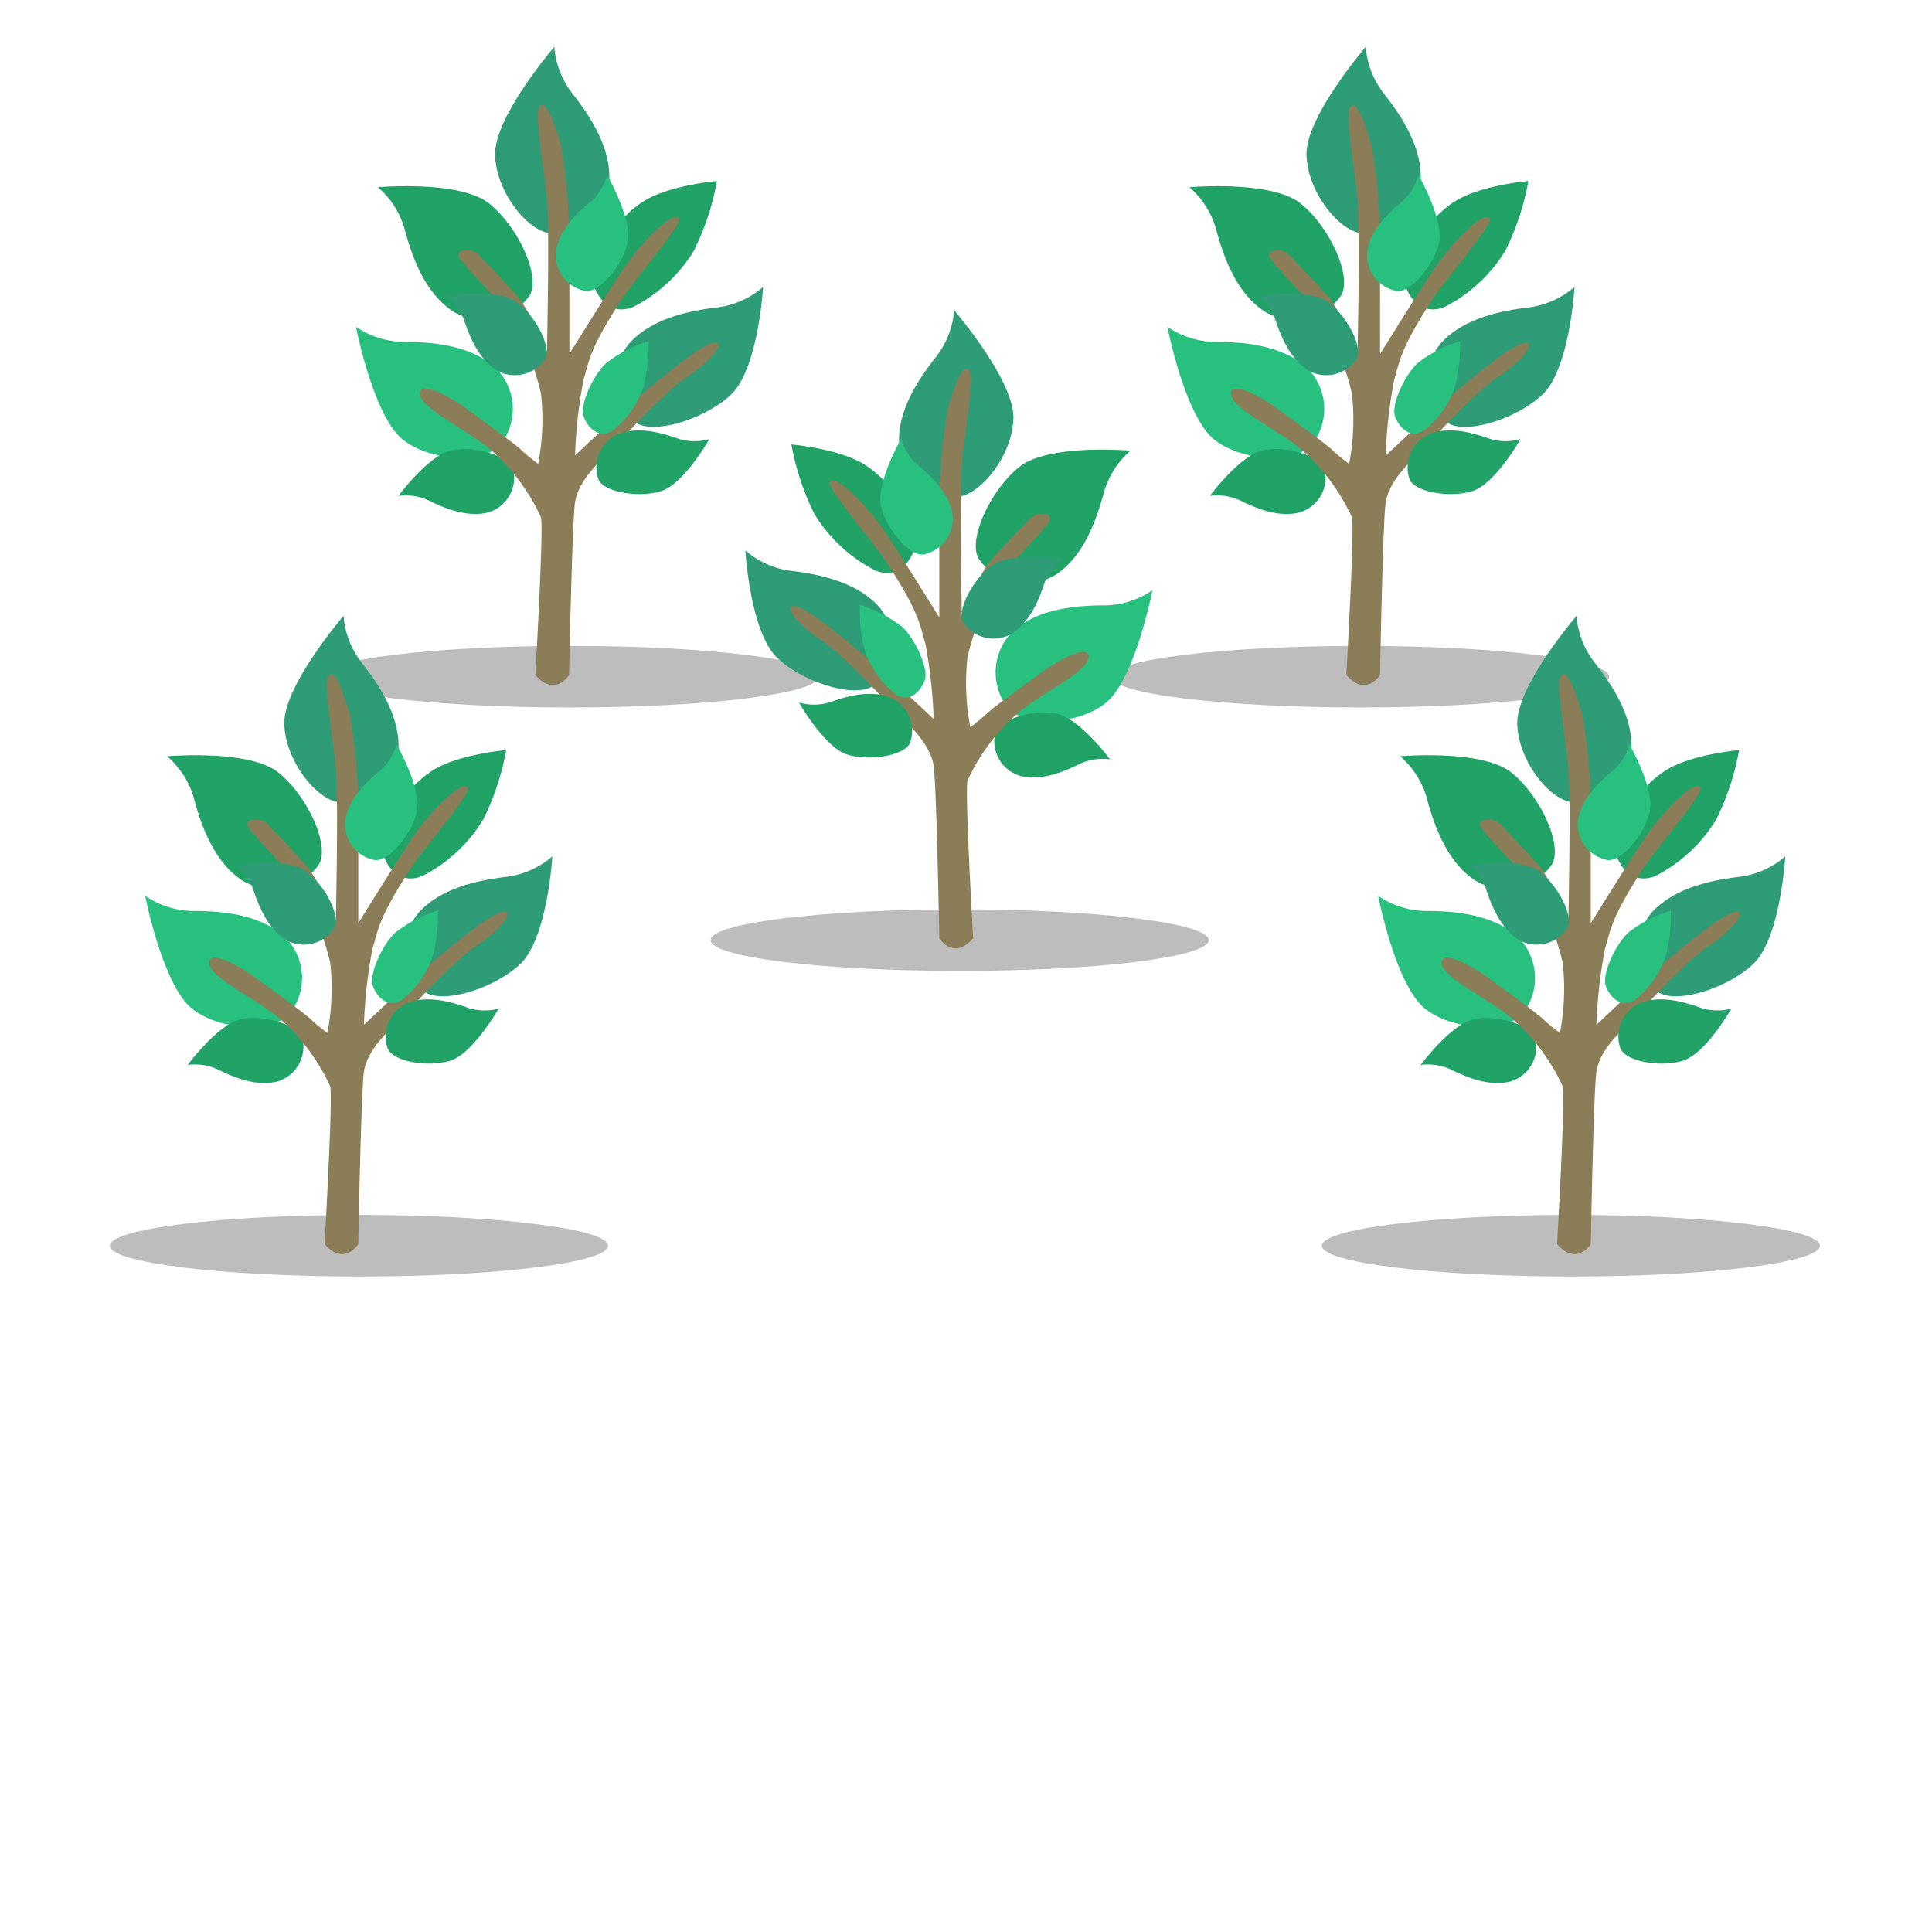 <svg width="165" height="165" fill="none" xmlns="http://www.w3.org/2000/svg"><path opacity=".3" d="M48.66 60.42c11.747 0 21.27-1.177 21.27-2.63 0-1.452-9.523-2.63-21.27-2.63s-21.27 1.178-21.27 2.63c0 1.453 9.523 2.63 21.27 2.63z" fill="#222"/><path d="M30.4 27.91s1.51 7.78 4.1 9.71c2.59 1.93 6.92 1.82 8.18.42a4.9 4.9 0 00-.39-6.65c-2.22-2-5.64-2.19-7.9-2.19a7.45 7.45 0 01-3.99-1.29z" fill="#28C07F"/><path d="M34.03 42.35s2.62-3.56 4.63-3.92c2.01-.36 4.86.53 5.18 1.68a3.11 3.11 0 01-2.11 3.64c-1.82.49-3.81-.36-5.09-1a4.72 4.72 0 00-2.61-.4zM32.28 15.99s7-.62 9.5 1.39 4.46 6.31 3.43 7.89a4.91 4.91 0 01-6.53 1.32c-2.49-1.64-3.56-4.9-4.14-7.08a7.379 7.379 0 00-2.26-3.52zM61.23 15.46s-4 .34-6.22 1.7c-2.22 1.36-4.69 4.86-4.48 6.43.21 1.57 1.44 3.47 3.54 2.63a13 13 0 005.2-4.83c.93-1.875 1.59-3.87 1.96-5.93z" fill="#21A267"/><path d="M65.17 24.51s-.4 7-2.75 9.2c-2.35 2.2-6.89 3.51-8.3 2.26a4.91 4.91 0 01-.37-6.65c2-2.22 5.36-2.81 7.61-3.08a7.39 7.39 0 003.81-1.73zM47.34 4s-5.16 6-5.06 9.24c.1 3.24 2.87 6.56 4.75 6.68a4.91 4.91 0 005-4.44c.17-3-1.8-5.78-3.19-7.55A7.44 7.44 0 0147.34 4z" fill="#2E9C76"/><path d="M48.6 57.65s-1.2 1.92-2.88 0c0 0 .72-12.51.48-13.47a17.09 17.09 0 00-4.57-6c-2.17-1.69-5.77-3.37-5.77-4.57 0-1.2 2.88.48 3.84 1.2s4.33 3.13 4.81 3.61c.48.48 1.45 1.2 1.45 1.2.383-1.976.464-4 .24-6a21.003 21.003 0 00-3.34-7.48c-1.44-1.68-3.13-3.36-3.61-4.09s1-1 1.69-.24 1.2 1.21 3.36 3.61a21.421 21.421 0 012.41 4.57s.24-10.58 0-13-1-7-.72-7.69c.28-.69.85-.61 1.92 3.12.467 2.702.708 5.438.72 8.18v9.62s3.34-5.37 4.57-7.21c1.44-2.17 4.37-5.22 4.81-4.33.24.48-3.85 5.29-4.81 6.73-3 4.57-2.88 5.53-3.36 7a42.403 42.403 0 00-.73 6.49s4.33-4.09 5.78-5.29c1.45-1.2 4.81-4.09 6-4.33 1.19-.24 0 1.44-2.17 2.88s-6 5.78-6.73 6.5c-.73.72-2.65 2.4-2.89 4.33-.24 1.93-.5 14.66-.5 14.66z" fill="#8A7D57"/><path d="M38.13 25.23s4.39-.62 6 .57c1.61 1.19 3 3.83 2.42 4.86a3.11 3.11 0 01-4.08 1c-1.62-1-2.4-3-2.84-4.33a4.66 4.66 0 00-1.5-2.1z" fill="#2E9C76"/><path d="M51.86 14.96s2.21 3.84 1.73 5.82c-.48 1.98-2.43 4.24-3.61 4.07a3.12 3.12 0 01-2.5-3.39c.28-1.87 1.87-3.35 3-4.26a4.64 4.64 0 001.38-2.24z" fill="#28C07F"/><path d="M60.58 37.5s-2.18 3.86-4.14 4.45c-1.96.59-4.88.06-5.33-1a3.11 3.11 0 011.66-3.87c1.74-.71 3.82-.09 5.17.39a4.62 4.62 0 002.64.03z" fill="#21A267"/><path d="M55.39 29.14a11.07 11.07 0 00-3.62 1.87c-1.19 1.13-2.27 3.62-1.93 4.56.34.94 1.34 2 2.53 1.16a8.12 8.12 0 002.58-3.67c.33-1.28.48-2.599.44-3.92z" fill="#28C07F"/><path opacity=".3" d="M116.16 60.42c11.747 0 21.27-1.177 21.27-2.63 0-1.452-9.523-2.63-21.27-2.63s-21.27 1.178-21.27 2.63c0 1.453 9.523 2.63 21.27 2.63z" fill="#222"/><path d="M99.7 27.91s1.51 7.78 4.1 9.71c2.59 1.93 6.92 1.82 8.18.42a4.902 4.902 0 00-.39-6.65c-2.22-2-5.64-2.19-7.9-2.19a7.45 7.45 0 01-3.99-1.29z" fill="#28C07F"/><path d="M103.33 42.35s2.62-3.56 4.63-3.92c2.01-.36 4.86.53 5.18 1.68a3.11 3.11 0 01-2.11 3.64c-1.82.49-3.81-.36-5.09-1a4.721 4.721 0 00-2.61-.4zM101.58 15.99s7-.62 9.5 1.39 4.46 6.31 3.43 7.89a4.91 4.91 0 01-6.53 1.32c-2.49-1.64-3.56-4.9-4.14-7.08a7.38 7.38 0 00-2.26-3.52zM130.53 15.46s-4 .34-6.22 1.7c-2.22 1.36-4.69 4.86-4.48 6.43.21 1.57 1.44 3.47 3.54 2.63a13 13 0 005.2-4.83 22.232 22.232 0 001.96-5.93z" fill="#21A267"/><path d="M134.47 24.51s-.4 7-2.75 9.2c-2.35 2.2-6.89 3.51-8.3 2.26a4.913 4.913 0 01-.37-6.65c2-2.22 5.36-2.81 7.61-3.08a7.391 7.391 0 003.81-1.73zM116.64 4s-5.16 6-5.06 9.24c.1 3.24 2.87 6.56 4.75 6.68a4.912 4.912 0 005-4.44c.17-3-1.8-5.78-3.19-7.55a7.44 7.44 0 01-1.5-3.93z" fill="#2E9C76"/><path d="M117.86 57.65s-1.2 1.92-2.88 0c0 0 .72-12.51.48-13.47a17.098 17.098 0 00-4.57-6c-2.17-1.69-5.77-3.37-5.77-4.57 0-1.2 2.88.48 3.84 1.2s4.33 3.13 4.81 3.61c.48.48 1.45 1.2 1.45 1.2a19.9 19.9 0 00.24-6 20.995 20.995 0 00-3.37-7.46c-1.44-1.68-3.13-3.36-3.61-4.09s1-1 1.69-.24 1.2 1.21 3.36 3.61a21.409 21.409 0 012.41 4.57s.24-10.58 0-13-1-7-.72-7.69c.28-.69.85-.61 1.92 3.12.467 2.702.708 5.438.72 8.18v9.62s3.34-5.37 4.57-7.21c1.44-2.17 4.37-5.22 4.81-4.33.24.48-3.85 5.29-4.81 6.73-3 4.57-2.88 5.53-3.36 7a42.364 42.364 0 00-.73 6.49s4.33-4.09 5.78-5.29c1.45-1.2 4.81-4.09 6-4.33 1.19-.24 0 1.44-2.17 2.88s-6 5.78-6.73 6.5c-.73.72-2.65 2.4-2.89 4.33-.24 1.93-.47 14.64-.47 14.64z" fill="#8A7D57"/><path d="M107.43 25.23s4.39-.62 6 .57c1.61 1.19 3 3.83 2.42 4.86a3.109 3.109 0 01-4.08 1c-1.62-1-2.4-3-2.84-4.33a4.655 4.655 0 00-1.5-2.1z" fill="#2E9C76"/><path d="M121.15 14.96s2.21 3.84 1.73 5.82c-.48 1.98-2.43 4.24-3.61 4.07a3.117 3.117 0 01-2.5-3.39c.28-1.87 1.87-3.35 3-4.26a4.635 4.635 0 001.38-2.24z" fill="#28C07F"/><path d="M129.86 37.5s-2.18 3.86-4.14 4.45c-1.96.59-4.88.06-5.33-1a3.113 3.113 0 011.66-3.87c1.74-.71 3.82-.09 5.17.39a4.62 4.62 0 002.64.03z" fill="#21A267"/><path d="M124.69 29.14a11.075 11.075 0 00-3.62 1.87c-1.19 1.13-2.27 3.62-1.93 4.56.34.94 1.34 2 2.53 1.16a8.115 8.115 0 002.58-3.67c.331-1.28.479-2.599.44-3.92z" fill="#28C07F"/><path opacity=".3" d="M30.66 109.02c11.747 0 21.27-1.177 21.27-2.63 0-1.452-9.523-2.63-21.27-2.63s-21.27 1.178-21.27 2.63c0 1.453 9.523 2.63 21.27 2.63z" fill="#222"/><path d="M12.4 76.51s1.51 7.78 4.1 9.71c2.59 1.93 6.92 1.82 8.18.42a4.9 4.9 0 00-.39-6.65c-2.22-2-5.64-2.19-7.9-2.19a7.45 7.45 0 01-3.99-1.29z" fill="#28C07F"/><path d="M16.03 90.95s2.62-3.56 4.63-3.92c2.01-.36 4.86.53 5.18 1.68a3.11 3.11 0 01-2.11 3.64c-1.82.49-3.81-.36-5.09-1a4.72 4.72 0 00-2.61-.4zM14.28 64.59s7-.62 9.5 1.39 4.46 6.31 3.43 7.89a4.91 4.91 0 01-6.53 1.32c-2.49-1.64-3.56-4.9-4.14-7.08a7.38 7.38 0 00-2.26-3.52zM43.23 64.06s-4 .34-6.22 1.7c-2.22 1.36-4.69 4.86-4.48 6.43.21 1.57 1.44 3.47 3.54 2.63a13 13 0 005.2-4.83c.93-1.874 1.59-3.87 1.96-5.93z" fill="#21A267"/><path d="M47.17 73.14s-.4 7-2.75 9.2c-2.35 2.2-6.89 3.51-8.3 2.26a4.91 4.91 0 01-.37-6.65c2-2.22 5.36-2.81 7.61-3.08a7.39 7.39 0 003.81-1.73zM29.34 52.6s-5.16 6-5.06 9.24c.1 3.24 2.87 6.56 4.75 6.68a4.91 4.91 0 005-4.44c.17-3-1.8-5.78-3.19-7.55a7.441 7.441 0 01-1.5-3.93z" fill="#2E9C76"/><path d="M30.6 106.25s-1.2 1.92-2.88 0c0 0 .72-12.51.48-13.47a17.09 17.09 0 00-4.57-6c-2.17-1.69-5.77-3.37-5.77-4.57 0-1.2 2.88.48 3.84 1.2s4.33 3.13 4.81 3.61c.48.48 1.45 1.2 1.45 1.2.383-1.976.464-4 .24-6a21.001 21.001 0 00-3.37-7.46c-1.44-1.68-3.13-3.36-3.61-4.09s1-1 1.69-.24 1.2 1.21 3.36 3.61a21.418 21.418 0 012.41 4.57s.24-10.58 0-13-1-7-.72-7.69c.28-.69.85-.61 1.92 3.12.467 2.702.708 5.438.72 8.18v9.62s3.34-5.37 4.57-7.21c1.44-2.17 4.37-5.22 4.81-4.33.24.48-3.85 5.29-4.81 6.73-3 4.57-2.88 5.53-3.36 7a42.402 42.402 0 00-.73 6.49s4.33-4.09 5.78-5.29c1.45-1.2 4.81-4.09 6-4.33 1.19-.24 0 1.44-2.17 2.88s-6 5.78-6.73 6.5c-.73.72-2.65 2.4-2.89 4.33-.24 1.93-.47 14.64-.47 14.64z" fill="#8A7D57"/><path d="M20.13 73.83s4.39-.62 6 .57c1.61 1.19 3 3.83 2.42 4.86a3.11 3.11 0 01-4.08 1.05c-1.62-1-2.4-3-2.84-4.33a4.661 4.661 0 00-1.5-2.15z" fill="#2E9C76"/><path d="M33.86 63.56s2.21 3.84 1.73 5.82c-.48 1.98-2.43 4.24-3.61 4.07a3.12 3.12 0 01-2.5-3.39c.28-1.87 1.87-3.35 3-4.26a4.64 4.64 0 001.38-2.24z" fill="#28C07F"/><path d="M42.58 86.14S40.4 90 38.44 90.59c-1.96.59-4.88.06-5.33-1.05a3.11 3.11 0 011.66-3.87c1.74-.71 3.82-.09 5.17.39a4.62 4.62 0 002.64.08z" fill="#21A267"/><path d="M37.39 77.77a11.07 11.07 0 00-3.62 1.87c-1.19 1.13-2.27 3.62-1.93 4.56.34.94 1.34 2 2.53 1.16a8.12 8.12 0 002.58-3.67c.33-1.28.48-2.6.44-3.92z" fill="#28C07F"/><path opacity=".3" d="M134.16 109.02c11.747 0 21.27-1.177 21.27-2.63 0-1.452-9.523-2.63-21.27-2.63s-21.27 1.178-21.27 2.63c0 1.453 9.523 2.63 21.27 2.63z" fill="#222"/><path d="M117.7 76.51s1.51 7.78 4.1 9.71c2.59 1.93 6.92 1.82 8.18.42a4.902 4.902 0 00-.39-6.65c-2.22-2-5.64-2.19-7.9-2.19a7.45 7.45 0 01-3.99-1.29z" fill="#28C07F"/><path d="M121.33 90.95s2.62-3.56 4.63-3.92c2.01-.36 4.86.53 5.18 1.68a3.11 3.11 0 01-2.11 3.64c-1.82.49-3.81-.36-5.09-1a4.72 4.72 0 00-2.61-.4zM119.58 64.59s7-.62 9.5 1.39 4.46 6.31 3.43 7.89a4.91 4.91 0 01-6.53 1.32c-2.49-1.64-3.56-4.9-4.14-7.08a7.38 7.38 0 00-2.26-3.52zM148.53 64.06s-4 .34-6.22 1.7c-2.22 1.36-4.69 4.86-4.48 6.43.21 1.57 1.44 3.47 3.54 2.63a13 13 0 005.2-4.83 22.232 22.232 0 001.96-5.93z" fill="#21A267"/><path d="M152.47 73.14s-.4 7-2.75 9.2c-2.35 2.2-6.89 3.51-8.3 2.26a4.913 4.913 0 01-.37-6.65c2-2.22 5.36-2.81 7.61-3.08a7.39 7.39 0 003.81-1.73zM134.64 52.6s-5.16 6-5.06 9.24c.1 3.24 2.87 6.56 4.75 6.68a4.912 4.912 0 005-4.44c.17-3-1.8-5.78-3.19-7.55a7.441 7.441 0 01-1.5-3.93z" fill="#2E9C76"/><path d="M135.86 106.25s-1.2 1.92-2.88 0c0 0 .72-12.51.48-13.47a17.098 17.098 0 00-4.57-6c-2.17-1.69-5.77-3.37-5.77-4.57 0-1.2 2.88.48 3.84 1.2s4.33 3.13 4.81 3.61c.48.48 1.45 1.2 1.45 1.2.383-1.976.464-4 .24-6a20.994 20.994 0 00-3.37-7.46c-1.44-1.68-3.13-3.36-3.61-4.09s1-1 1.69-.24 1.2 1.21 3.36 3.61a21.41 21.41 0 012.41 4.57s.24-10.58 0-13-1-7-.72-7.69c.28-.69.85-.61 1.92 3.12.467 2.702.708 5.438.72 8.18v9.62s3.34-5.37 4.57-7.21c1.44-2.17 4.37-5.22 4.81-4.33.24.48-3.85 5.29-4.81 6.73-3 4.57-2.88 5.53-3.36 7a42.365 42.365 0 00-.73 6.49s4.33-4.09 5.78-5.29c1.45-1.2 4.81-4.09 6-4.33 1.19-.24 0 1.44-2.17 2.88s-6 5.78-6.73 6.5c-.73.72-2.65 2.4-2.89 4.33-.24 1.93-.47 14.64-.47 14.64z" fill="#8A7D57"/><path d="M125.43 73.83s4.39-.62 6 .57c1.61 1.19 3 3.83 2.42 4.86a3.108 3.108 0 01-4.08 1.05c-1.62-1-2.4-3-2.84-4.33a4.664 4.664 0 00-1.5-2.15z" fill="#2E9C76"/><path d="M139.15 63.56s2.21 3.84 1.73 5.82c-.48 1.98-2.43 4.24-3.61 4.07a3.117 3.117 0 01-2.5-3.39c.28-1.87 1.87-3.35 3-4.26a4.634 4.634 0 001.38-2.24z" fill="#28C07F"/><path d="M147.86 86.14s-2.18 3.86-4.14 4.45c-1.96.59-4.88.06-5.33-1.05a3.112 3.112 0 011.66-3.87c1.74-.71 3.82-.09 5.17.39a4.62 4.62 0 002.64.08z" fill="#21A267"/><path d="M142.69 77.77a11.075 11.075 0 00-3.62 1.87c-1.19 1.13-2.27 3.62-1.93 4.56.34.94 1.34 2 2.53 1.16a8.115 8.115 0 002.58-3.67c.331-1.28.479-2.6.44-3.92z" fill="#28C07F"/><path opacity=".3" d="M81.96 82.92c11.747 0 21.27-1.177 21.27-2.63 0-1.452-9.523-2.63-21.27-2.63s-21.27 1.178-21.27 2.63c0 1.453 9.523 2.63 21.27 2.63z" fill="#222"/><path d="M98.42 50.41s-1.51 7.78-4.09 9.71c-2.58 1.93-6.93 1.82-8.19.42a4.92 4.92 0 01.39-6.65c2.23-2 5.65-2.19 7.91-2.19a7.401 7.401 0 003.98-1.29z" fill="#28C07F"/><path d="M94.8 64.85s-2.63-3.56-4.64-3.92c-2.01-.36-4.85.53-5.17 1.68a3.09 3.09 0 002.1 3.64c1.82.49 3.81-.36 5.09-1a4.75 4.75 0 012.62-.4zM96.55 38.49s-7-.62-9.5 1.39-4.47 6.31-3.43 7.89a4.9 4.9 0 006.53 1.32c2.49-1.64 3.55-4.9 4.14-7.08a7.38 7.38 0 012.26-3.52zM67.59 37.96s4 .34 6.22 1.7c2.22 1.36 4.7 4.86 4.48 6.43-.22 1.57-1.44 3.47-3.54 2.63a13.101 13.101 0 01-5.2-4.83 22.207 22.207 0 01-1.96-5.93z" fill="#21A267"/><path d="M63.66 47.01s.39 7 2.75 9.2c2.36 2.2 6.88 3.51 8.3 2.26a4.91 4.91 0 00.36-6.65c-2-2.22-5.36-2.81-7.6-3.08a7.33 7.33 0 01-3.81-1.73zM81.49 26.5s5.16 6 5.06 9.24c-.1 3.24-2.87 6.56-4.76 6.68a4.9 4.9 0 01-5-4.44c-.18-3 1.79-5.78 3.19-7.55a7.44 7.44 0 001.51-3.93z" fill="#2E9C76"/><path d="M80.22 80.14s1.2 1.92 2.89 0c0 0-.72-12.51-.48-13.47a17 17 0 014.57-6c2.16-1.69 5.77-3.37 5.77-4.57 0-1.2-2.89.48-3.85 1.2s-4.33 3.13-4.81 3.61c-.459.425-.94.826-1.44 1.2-.383-1.976-.464-4-.24-6a20.998 20.998 0 013.36-7.46c1.45-1.68 3.13-3.36 3.61-4.09s-1-1-1.68-.24c-.68.76-1.2 1.21-3.37 3.61a21.226 21.226 0 00-2.4 4.57s-.24-10.58 0-13 1-7 .72-7.69c-.28-.69-.86-.61-1.93 3.12a49.315 49.315 0 00-.72 8.18v9.62s-3.34-5.37-4.57-7.21c-1.44-2.17-4.36-5.22-4.81-4.33-.24.48 3.85 5.29 4.81 6.73 3 4.57 2.89 5.53 3.37 7a43.42 43.42 0 01.72 6.49s-4.33-4.09-5.77-5.29c-1.44-1.2-4.81-4.09-6-4.33-1.19-.24 0 1.44 2.16 2.88s6 5.78 6.74 6.5c.74.72 2.64 2.4 2.88 4.33.24 1.93.47 14.64.47 14.64z" fill="#8A7D57"/><path d="M90.69 47.73s-4.38-.62-6 .57-3 3.83-2.43 4.86a3.12 3.12 0 004.08 1c1.63-1 2.41-3 2.85-4.33a4.68 4.68 0 011.5-2.1z" fill="#2E9C76"/><path d="M76.97 37.46s-2.21 3.84-1.72 5.82c.49 1.98 2.43 4.24 3.61 4.07a3.1 3.1 0 002.49-3.39c-.28-1.87-1.86-3.35-3-4.26a4.64 4.64 0 01-1.38-2.24z" fill="#28C07F"/><path d="M68.24 60s2.19 3.86 4.14 4.45c1.95.59 4.88.06 5.34-1a3.11 3.11 0 00-1.66-3.87c-1.75-.71-3.83-.09-5.17.39a4.65 4.65 0 01-2.65.03z" fill="#21A267"/><path d="M73.43 51.67a11.18 11.18 0 013.63 1.87c1.18 1.13 2.26 3.62 1.92 4.56-.34.94-1.34 2-2.53 1.16a8.2 8.2 0 01-2.58-3.67c-.33-1.28-.48-2.599-.44-3.92z" fill="#28C07F"/></svg>